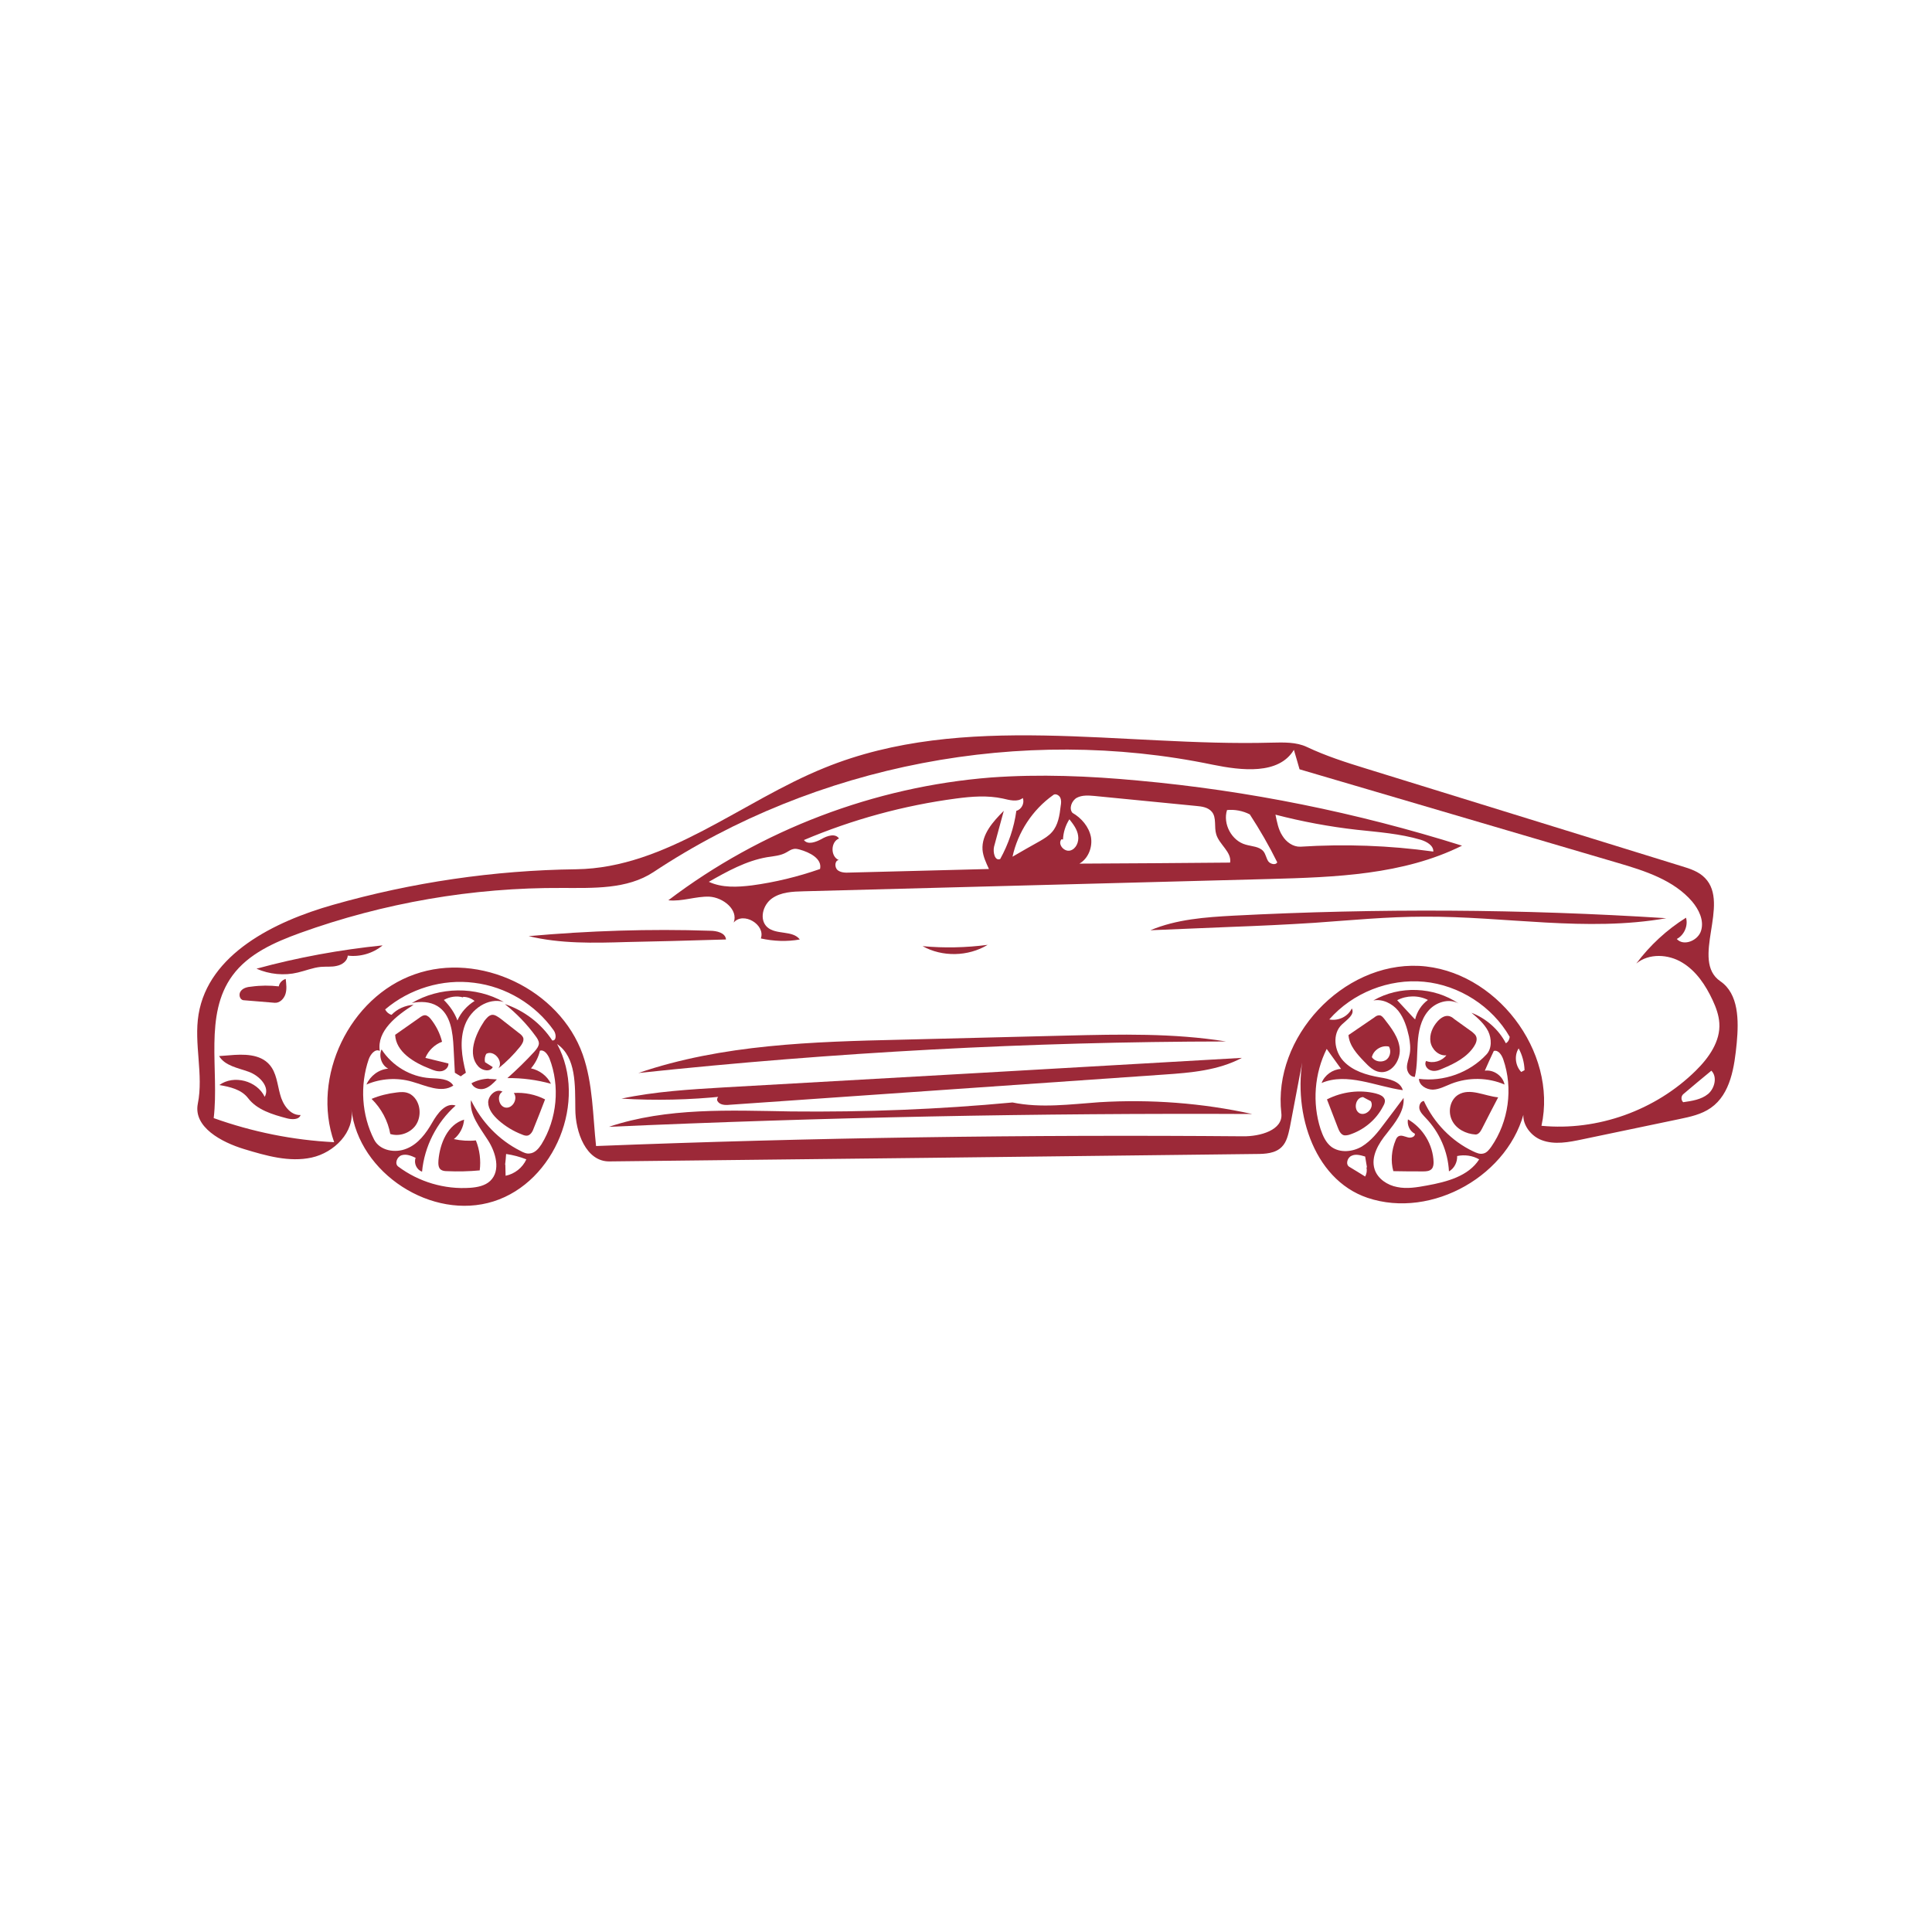 <?xml version="1.0" encoding="UTF-8"?>
<svg xmlns="http://www.w3.org/2000/svg" xmlns:xlink="http://www.w3.org/1999/xlink" width="500" zoomAndPan="magnify" viewBox="0 0 375 375" height="500" preserveAspectRatio="xMidYMid meet" version="1.0">
  <defs>
    <clipPath id="8c0284c86c">
      <path d="M 38 142 L 337.5 142 L 337.5 235 L 38 235 Z M 38 142 " clip-rule="nonzero"></path>
    </clipPath>
  </defs>
  <g clip-path="url(#8c0284c86c)">
    <path fill="#9c2938" d="M 330.934 170.414 C 335.91 175.488 328.047 186.43 333.918 190.461 C 337.5 192.898 337.5 198.07 337.102 202.398 C 336.656 207.074 335.91 212.348 332.078 215.031 C 330.238 216.324 328.047 216.773 325.91 217.223 C 319.641 218.516 313.375 219.859 307.105 221.152 C 304.52 221.699 301.734 222.246 299.246 221.301 C 296.809 220.406 294.871 217.469 296.016 215.082 C 293.23 228.016 277.957 236.719 265.422 232.492 C 254.68 228.859 250.598 214.984 253.188 203.941 C 252.242 208.914 251.297 213.887 250.352 218.863 C 250.051 220.207 249.754 221.648 248.809 222.594 C 247.566 223.887 245.574 223.988 243.785 223.988 C 201.949 224.484 160.117 224.98 118.281 225.43 C 113.758 225.48 111.668 219.758 111.668 215.23 C 111.617 210.656 111.867 205.234 108.137 202.648 C 114.105 213.691 107.738 229.41 95.797 233.188 C 83.859 236.969 69.633 227.766 68.191 215.281 C 68.887 219.707 64.859 223.738 60.48 224.684 C 56.152 225.629 51.676 224.336 47.398 223.043 C 42.973 221.699 37.5 218.762 38.395 214.238 C 39.539 208.566 37.598 202.598 38.543 196.875 C 40.484 185.188 53.219 178.871 64.609 175.637 C 79.98 171.258 95.898 168.922 111.867 168.723 C 129.375 168.473 143.801 155.59 160.066 149.023 C 187.078 138.031 217.621 144.945 246.77 144.148 C 249.156 144.098 251.594 144 253.684 144.996 C 257.363 146.734 261.242 147.98 265.125 149.172 C 285.566 155.492 305.965 161.809 326.406 168.125 C 328.047 168.621 329.738 169.168 330.934 170.414 M 107.488 200.012 C 103.906 194.938 98.188 191.504 92.02 190.758 C 85.898 189.961 79.484 191.902 74.758 195.93 C 75.008 196.43 75.453 196.828 76 196.977 C 77.094 195.832 78.637 195.137 80.277 195.035 C 76.945 197.125 73.117 200.109 73.715 203.988 C 72.816 203.492 71.922 204.637 71.574 205.582 C 69.832 210.656 70.18 216.426 72.617 221.199 C 73.715 223.34 76.699 223.887 78.938 222.941 C 81.176 222.047 82.715 219.957 83.91 217.867 C 84.906 216.129 86.496 213.938 88.438 214.586 C 84.754 217.867 82.367 222.543 81.922 227.418 C 80.875 227.07 80.277 225.777 80.676 224.734 C 79.832 224.336 78.887 223.938 77.941 224.234 C 77.047 224.535 76.547 225.875 77.293 226.426 C 81.273 229.41 86.297 230.902 91.273 230.551 C 92.664 230.453 94.156 230.156 95.152 229.211 C 97.242 227.219 96.246 223.688 94.703 221.301 C 93.164 218.863 91.074 216.375 91.422 213.539 C 93.461 217.77 96.844 221.301 101.023 223.391 C 101.57 223.688 102.215 223.988 102.812 223.887 C 103.855 223.789 104.555 222.941 105.102 222.098 C 108.137 217.172 108.73 210.805 106.645 205.434 C 106.293 204.637 105.648 203.691 104.801 203.941 C 104.504 205.234 103.906 206.379 103.062 207.371 C 104.703 207.719 106.195 208.816 106.941 210.355 C 104.207 209.609 101.32 209.211 98.484 209.262 C 100.324 207.621 102.066 205.93 103.707 204.141 C 104.105 203.691 104.555 203.145 104.602 202.547 C 104.602 202 104.254 201.504 103.957 201.105 C 102.266 198.766 100.227 196.676 97.988 194.887 C 101.719 196.129 105.051 198.668 107.191 201.949 C 108.035 202.051 107.984 200.707 107.488 200.012 M 251.145 145.543 C 248.211 150.418 241 149.57 235.379 148.426 C 198.32 140.715 158.375 148.379 126.84 169.27 C 121.715 172.652 115.148 172.352 109.082 172.352 C 91.77 172.254 74.461 175.238 58.191 181.109 C 53.27 182.898 48.195 185.137 45.109 189.367 C 39.539 196.977 42.574 207.621 41.48 217.023 C 48.992 219.707 56.852 221.301 64.859 221.699 C 60.383 209.062 67.844 193.543 80.477 189.117 C 93.062 184.641 108.633 192.051 113.109 204.688 C 115.098 210.355 115.051 216.477 115.695 222.445 C 157.531 220.805 199.414 220.207 241.246 220.555 C 244.582 220.605 249.105 219.359 248.707 216.078 C 247.016 201.352 260.598 186.777 275.422 187.477 C 290.246 188.223 302.383 204.039 299.199 218.516 C 310.09 219.559 321.332 215.531 329.145 207.82 C 331.68 205.332 333.969 202.098 333.719 198.566 C 333.621 197.027 333.074 195.535 332.426 194.141 C 331.082 191.254 329.242 188.469 326.508 186.828 C 323.82 185.188 320.039 184.988 317.602 187.027 C 320.238 183.496 323.523 180.461 327.254 178.125 C 327.699 179.664 326.906 181.508 325.461 182.254 C 326.805 183.746 329.641 182.551 330.188 180.609 C 330.785 178.621 329.738 176.531 328.445 174.988 C 324.867 170.812 319.246 169.02 313.973 167.477 C 293.379 161.41 272.836 155.391 252.242 149.32 C 251.891 148.027 251.496 146.785 251.145 145.543 M 260.449 198.867 C 258.559 200.656 258.957 203.988 260.746 205.93 C 262.539 207.871 265.223 208.664 267.809 209.113 C 269.602 209.41 271.789 209.859 272.285 211.602 C 266.965 210.855 261.492 208.117 256.52 210.207 C 257.117 208.664 258.656 207.57 260.301 207.473 C 259.355 206.18 258.457 204.887 257.512 203.594 C 255.125 208.367 254.68 214.086 256.32 219.16 C 256.766 220.453 257.312 221.746 258.41 222.594 C 260.102 223.836 262.539 223.59 264.328 222.543 C 266.117 221.449 267.461 219.758 268.707 218.066 C 269.949 216.426 271.191 214.785 272.438 213.094 C 272.637 215.68 270.793 217.918 269.203 219.957 C 267.562 221.945 266.02 224.535 266.816 226.973 C 267.414 228.812 269.301 230.055 271.191 230.402 C 273.082 230.801 275.074 230.453 276.961 230.105 C 280.793 229.41 285.02 228.312 287.109 225.031 C 285.816 224.285 284.273 224.086 282.832 224.383 C 282.883 225.578 282.285 226.773 281.242 227.367 C 281.043 223.488 279.398 219.758 276.715 216.973 C 276.266 216.477 275.719 215.977 275.52 215.281 C 275.371 214.637 275.668 213.789 276.367 213.691 C 278.305 217.918 281.738 221.5 285.965 223.488 C 286.613 223.789 287.258 224.086 287.957 223.887 C 288.602 223.738 289.051 223.141 289.449 222.594 C 292.832 217.719 293.727 211.254 291.785 205.633 C 291.488 204.785 290.84 203.742 289.945 203.988 C 289.348 205.281 288.75 206.527 288.203 207.82 C 289.895 207.57 291.688 208.816 292.035 210.508 C 288.801 209.113 285.02 209.062 281.688 210.355 C 280.543 210.805 279.398 211.453 278.105 211.5 C 276.863 211.5 275.422 210.656 275.422 209.41 C 280.195 210.008 285.219 208.219 288.504 204.688 C 289.598 203.543 289.547 201.602 288.852 200.16 C 288.105 198.719 286.863 197.621 285.617 196.578 C 288.453 197.672 290.891 199.812 292.285 202.496 C 292.73 202.25 292.98 201.75 293.031 201.254 C 289.648 195.336 283.23 191.207 276.414 190.559 C 269.602 189.914 262.539 192.699 258.012 197.871 C 259.75 198.219 261.641 197.324 262.387 195.734 C 263.035 196.926 261.441 197.922 260.449 198.867 M 332.176 207.82 C 330.387 209.312 328.547 210.805 326.754 212.348 C 326.258 212.746 326.258 213.539 326.707 213.938 C 328.398 213.691 330.188 213.441 331.531 212.348 C 332.824 211.254 333.371 209.016 332.176 207.82 M 98.086 226.074 C 98.086 226.82 98.137 227.52 98.137 228.215 C 99.879 227.867 101.418 226.672 102.164 225.031 C 100.922 224.535 99.578 224.184 98.234 223.988 C 98.188 224.684 98.137 225.379 98.039 226.074 M 265.324 226.574 C 265.223 225.875 265.074 225.18 264.977 224.484 C 264.129 224.234 263.133 223.938 262.34 224.336 C 261.492 224.684 261.145 226.027 261.891 226.473 C 262.934 227.121 263.98 227.719 264.977 228.363 C 265.273 227.816 265.371 227.172 265.223 226.621 M 295.914 207.719 C 295.863 206.227 295.469 204.785 294.77 203.492 C 293.875 204.887 294.125 206.875 295.27 208.07 " fill-opacity="1" fill-rule="nonzero"></path>
  </g>
  <path fill="#9c2938" d="M 94.855 209.41 C 95.402 209.461 95.949 209.461 96.445 209.512 C 95.75 210.258 95.004 211.004 94.059 211.301 C 93.113 211.602 91.867 211.203 91.52 210.258 C 92.516 209.711 93.711 209.41 94.855 209.363 " fill-opacity="1" fill-rule="nonzero"></path>
  <path fill="#9c2938" d="M 191.703 183.395 C 187.922 185.684 182.898 185.785 179.07 183.645 C 183.246 184.043 187.477 183.945 191.703 183.395 " fill-opacity="1" fill-rule="nonzero"></path>
  <path fill="#9c2938" d="M 55.457 190.012 C 55.559 191.008 55.707 192 55.406 192.945 C 55.109 193.891 54.262 194.738 53.27 194.637 C 51.277 194.488 49.289 194.289 47.25 194.141 C 46.504 194.043 46.254 192.945 46.754 192.352 C 47.199 191.754 48.047 191.555 48.793 191.504 C 50.582 191.254 52.375 191.254 54.113 191.453 C 54.215 190.809 54.762 190.211 55.457 190.012 " fill-opacity="1" fill-rule="nonzero"></path>
  <path fill="#9c2938" d="M 79.285 212.199 C 79.93 212.445 80.43 212.945 80.777 213.492 C 81.723 214.984 81.672 217.121 80.578 218.566 C 79.484 219.957 77.492 220.652 75.754 220.105 C 75.305 217.57 74.012 215.133 72.121 213.293 C 73.664 212.645 75.305 212.246 76.996 212.047 C 77.742 211.949 78.586 211.898 79.285 212.199 " fill-opacity="1" fill-rule="nonzero"></path>
  <path fill="#9c2938" d="M 286.414 220.207 C 284.523 220.105 282.633 219.113 281.836 217.469 C 280.992 215.777 281.441 213.492 283.031 212.496 C 285.32 211.102 288.156 212.746 290.793 212.992 C 289.746 215.031 288.652 217.07 287.609 219.16 C 287.359 219.66 286.961 220.207 286.414 220.207 " fill-opacity="1" fill-rule="nonzero"></path>
  <path fill="#9c2938" d="M 92.367 221.352 C 93.113 223.191 93.363 225.23 93.113 227.172 C 91.023 227.367 88.883 227.418 86.746 227.32 C 86.348 227.32 85.898 227.27 85.551 227.02 C 85.055 226.621 85.055 225.875 85.105 225.18 C 85.402 221.898 86.895 218.266 90.078 217.32 C 89.98 218.762 89.234 220.207 88.09 221.102 C 89.48 221.398 90.926 221.5 92.367 221.352 " fill-opacity="1" fill-rule="nonzero"></path>
  <path fill="#9c2938" d="M 274.625 220.059 C 273.629 219.559 273.082 218.367 273.281 217.27 C 276.215 218.961 278.156 222.195 278.258 225.578 C 278.258 226.027 278.207 226.523 277.906 226.871 C 277.512 227.32 276.863 227.367 276.266 227.367 C 274.328 227.367 272.387 227.367 270.445 227.32 C 269.898 225.379 270.098 223.191 270.895 221.301 C 270.992 221 271.191 220.703 271.441 220.555 C 271.988 220.254 272.637 220.605 273.23 220.754 C 273.828 220.953 274.723 220.652 274.625 220.059 " fill-opacity="1" fill-rule="nonzero"></path>
  <path fill="#9c2938" d="M 85.801 202.199 C 84.359 202.746 83.164 203.891 82.566 205.332 C 84.059 205.68 85.551 206.078 87.043 206.426 C 87.094 207.172 86.398 207.82 85.652 207.918 C 84.906 208.02 84.207 207.77 83.512 207.473 C 80.379 206.277 76.848 204.188 76.699 200.855 C 78.238 199.762 79.832 198.668 81.375 197.574 C 81.77 197.273 82.219 196.977 82.668 197.074 C 83.016 197.176 83.312 197.422 83.562 197.723 C 84.605 199.016 85.402 200.559 85.801 202.199 " fill-opacity="1" fill-rule="nonzero"></path>
  <path fill="#9c2938" d="M 103.609 218.961 C 103.41 219.559 103.062 220.207 102.465 220.406 C 102.066 220.504 101.668 220.355 101.32 220.207 C 99.629 219.559 98.086 218.613 96.742 217.422 C 95.75 216.523 94.754 215.332 94.754 213.938 C 94.805 212.547 96.348 211.203 97.539 211.898 C 96.348 212.547 96.793 214.785 98.137 214.984 C 99.531 215.184 100.574 213.242 99.727 212.148 C 101.816 212 103.957 212.445 105.797 213.391 C 105.102 215.23 104.355 217.121 103.609 218.961 " fill-opacity="1" fill-rule="nonzero"></path>
  <path fill="#9c2938" d="M 276.812 205.93 C 278.156 206.477 279.848 205.98 280.742 204.836 C 279.25 204.984 277.906 203.691 277.66 202.25 C 277.41 200.805 278.059 199.312 279.051 198.219 C 279.648 197.574 280.445 197.027 281.289 197.227 C 281.637 197.324 281.988 197.523 282.234 197.773 C 283.43 198.617 284.574 199.465 285.766 200.309 C 286.016 200.559 286.316 200.758 286.465 201.055 C 286.812 201.703 286.512 202.496 286.117 203.094 C 284.773 205.184 282.383 206.426 280.098 207.371 C 279.352 207.719 278.504 208.02 277.758 207.77 C 276.961 207.57 276.367 206.625 276.812 205.93 " fill-opacity="1" fill-rule="nonzero"></path>
  <path fill="#9c2938" d="M 96.742 207.371 C 97.789 206.027 95.898 203.742 94.406 204.535 C 94.109 204.984 94.008 205.633 94.156 206.18 C 94.656 206.477 95.152 206.824 95.648 207.125 C 95.152 208.117 93.609 207.82 92.863 207.023 C 90.676 204.688 92.219 200.855 94.008 198.168 C 94.406 197.672 94.855 197.074 95.5 196.977 C 96.047 196.926 96.594 197.324 97.094 197.672 C 98.285 198.617 99.531 199.562 100.723 200.508 C 101.07 200.758 101.418 201.055 101.57 201.453 C 101.719 202.098 101.32 202.695 100.922 203.195 C 99.68 204.734 98.285 206.129 96.742 207.371 " fill-opacity="1" fill-rule="nonzero"></path>
  <path fill="#9c2938" d="M 75.355 207.422 C 74.062 206.777 73.465 204.984 74.062 203.691 C 76.102 206.875 79.684 209.016 83.461 209.262 C 85.105 209.363 87.145 209.312 87.988 210.707 C 85.652 212.246 82.668 210.707 79.98 209.957 C 77.094 209.113 73.91 209.312 71.125 210.508 C 71.871 208.816 73.516 207.57 75.355 207.422 " fill-opacity="1" fill-rule="nonzero"></path>
  <path fill="#9c2938" d="M 268.656 197.723 C 270.047 199.512 271.539 201.402 271.691 203.641 C 271.84 205.93 270.047 208.418 267.809 208.07 C 266.617 207.918 265.672 206.973 264.824 206.078 C 263.383 204.586 261.891 202.945 261.742 200.906 C 263.434 199.762 265.074 198.617 266.766 197.473 C 267.062 197.227 267.414 197.027 267.809 197.074 C 268.16 197.125 268.406 197.422 268.656 197.723 M 266.27 205.184 C 266.816 206.027 268.059 206.277 268.953 205.781 C 269.801 205.281 270.098 204.039 269.602 203.145 C 268.207 202.797 266.566 203.789 266.27 205.234 " fill-opacity="1" fill-rule="nonzero"></path>
  <path fill="#9c2938" d="M 268.457 214.734 C 267.113 217.371 264.676 219.359 261.891 220.254 C 261.543 220.355 261.195 220.406 260.848 220.355 C 260.199 220.156 259.902 219.461 259.652 218.812 C 258.957 217.023 258.258 215.23 257.562 213.391 C 260.496 211.898 263.93 211.453 267.062 212.246 C 267.809 212.445 268.656 212.793 268.805 213.539 C 268.855 213.988 268.656 214.387 268.457 214.734 M 264.527 212.945 C 263.086 213.043 262.637 215.383 263.879 216.078 C 265.172 216.723 266.816 214.984 266.07 213.738 C 265.57 213.492 265.023 213.191 264.477 212.895 " fill-opacity="1" fill-rule="nonzero"></path>
  <path fill="#9c2938" d="M 67.496 185.484 C 67.445 186.531 66.402 187.277 65.355 187.477 C 64.359 187.723 63.266 187.574 62.223 187.676 C 60.73 187.824 59.289 188.422 57.797 188.77 C 55.16 189.414 52.273 189.117 49.785 188.023 C 57.797 185.832 66.004 184.34 74.262 183.496 C 72.418 185.039 69.883 185.785 67.496 185.484 " fill-opacity="1" fill-rule="nonzero"></path>
  <path fill="#9c2938" d="M 51.379 212.895 C 52.473 210.953 50.332 208.766 48.246 208.02 C 46.156 207.273 43.668 206.875 42.523 204.984 C 43.172 204.934 43.816 204.887 44.465 204.836 C 47.25 204.586 50.484 204.535 52.324 206.676 C 53.668 208.219 53.816 210.406 54.363 212.395 C 54.859 214.387 56.305 216.523 58.344 216.426 C 58.043 217.371 56.652 217.32 55.707 217.07 C 52.871 216.324 49.887 215.43 48.145 213.141 C 46.852 211.453 44.613 210.953 42.574 210.605 C 45.359 208.566 49.887 209.762 51.379 212.895 " fill-opacity="1" fill-rule="nonzero"></path>
  <path fill="#9c2938" d="M 102.613 181.703 C 114.305 180.66 126.094 180.262 137.832 180.66 C 139.125 180.66 140.816 181.059 140.914 182.352 C 137.434 182.449 133.953 182.551 130.469 182.648 C 127.535 182.699 124.551 182.801 121.617 182.848 C 115.25 183.047 108.781 183.195 102.613 181.703 " fill-opacity="1" fill-rule="nonzero"></path>
  <path fill="#9c2938" d="M 266.566 194.191 C 271.641 191.254 278.305 191.504 283.133 194.789 C 281.242 193.691 278.605 194.539 277.211 196.23 C 275.77 197.922 275.32 200.211 275.172 202.449 C 275.023 204.637 275.121 206.875 274.625 209.016 C 273.73 209.062 273.082 208.07 273.082 207.172 C 273.082 206.277 273.48 205.434 273.629 204.535 C 273.828 203.441 273.68 202.297 273.48 201.203 C 273.082 199.414 272.535 197.621 271.391 196.18 C 270.246 194.789 268.355 193.844 266.566 194.191 M 274.676 197.871 C 275.023 196.379 275.918 194.984 277.16 194.09 C 275.32 193.145 272.984 193.195 271.191 194.141 C 272.238 195.285 273.332 196.43 274.375 197.574 " fill-opacity="1" fill-rule="nonzero"></path>
  <path fill="#9c2938" d="M 89.434 208.914 C 89.035 208.664 88.637 208.465 88.289 208.219 C 88.188 206.625 88.137 204.984 88.039 203.395 C 87.891 200.359 87.492 196.875 84.906 195.285 C 83.461 194.391 81.621 194.34 79.93 194.688 C 85.305 191.504 92.367 191.406 97.789 194.488 C 94.754 193.543 91.422 195.883 90.277 198.867 C 89.133 201.852 89.629 205.133 90.426 208.219 C 90.078 208.465 89.73 208.664 89.434 208.914 M 89.879 193.594 C 88.637 193.246 87.293 193.445 86.148 194.09 C 87.293 195.234 88.238 196.578 88.785 198.07 C 89.48 196.48 90.676 195.184 92.117 194.289 C 91.52 193.793 90.727 193.492 89.879 193.492 " fill-opacity="1" fill-rule="nonzero"></path>
  <path fill="#9c2938" d="M 255.125 179.117 C 249.703 179.465 244.281 179.715 238.859 179.914 C 233.688 180.113 228.512 180.363 223.289 180.562 C 228.363 178.422 233.984 178.023 239.457 177.727 C 267.414 176.281 295.469 176.434 323.422 178.223 C 307.953 180.957 292.086 177.824 276.367 177.926 C 269.301 177.926 262.188 178.621 255.125 179.117 " fill-opacity="1" fill-rule="nonzero"></path>
  <path fill="#9c2938" d="M 207.074 201.004 C 217.422 200.758 227.766 200.508 237.965 202.148 C 199.859 202.199 161.809 204.238 123.902 208.27 C 140.219 202.695 157.777 202.199 174.988 201.801 C 185.684 201.551 196.379 201.254 207.074 201.004 " fill-opacity="1" fill-rule="nonzero"></path>
  <path fill="#9c2938" d="M 140.52 212.793 C 133.902 213.492 127.238 213.641 120.621 213.242 C 127.188 211.848 133.953 211.453 140.668 211.055 C 174.145 209.164 207.57 207.273 241.047 205.332 C 236.473 207.77 231.148 208.219 226.027 208.566 C 197.871 210.508 169.766 212.496 141.613 214.438 C 140.766 214.535 139.723 214.484 139.273 213.738 C 138.828 212.992 140.27 211.949 140.52 212.793 " fill-opacity="1" fill-rule="nonzero"></path>
  <path fill="#9c2938" d="M 213.391 213.938 C 223.34 213.34 233.34 214.086 243.039 216.227 C 201.402 216.027 159.77 216.875 118.184 218.715 C 129.477 214.934 141.66 215.531 153.551 215.73 C 167.926 215.879 182.254 215.332 196.527 213.988 C 202.051 215.133 207.77 214.336 213.391 213.938 " fill-opacity="1" fill-rule="nonzero"></path>
  <path fill="#9c2938" d="M 147.68 182.152 C 148.625 179.465 144.25 176.879 142.406 179.07 C 143.352 176.582 140.367 174.195 137.684 174.043 C 135.047 173.945 132.359 175.039 129.723 174.742 C 147.73 161.062 169.719 152.703 192.301 150.914 C 201.852 150.219 211.453 150.617 220.953 151.512 C 242.293 153.449 263.383 157.73 283.777 164.145 C 272.387 169.816 259.156 170.266 246.422 170.613 C 216.277 171.406 186.133 172.203 155.988 173 C 153.848 173.051 151.562 173.148 149.82 174.395 C 148.027 175.688 147.332 178.52 148.926 179.965 C 150.664 181.508 153.848 180.512 155.242 182.352 C 152.754 182.801 150.168 182.699 147.68 182.152 M 190.707 164.941 C 190.508 161.957 192.746 159.469 194.836 157.379 C 194.191 159.668 193.594 162.008 192.945 164.344 C 192.699 165.438 193.098 167.18 194.141 166.73 C 195.734 163.848 196.828 160.664 197.273 157.379 C 198.27 157.133 198.918 155.887 198.52 154.895 C 197.473 155.738 195.93 155.293 194.637 154.992 C 191.652 154.348 188.57 154.594 185.586 154.992 C 175.438 156.336 165.438 159.07 156.039 163.051 C 156.785 164.047 158.375 163.449 159.469 162.852 C 160.562 162.207 162.156 161.707 162.852 162.754 C 161.211 163.398 161.16 166.234 162.801 166.93 C 162.008 167.031 161.957 168.324 162.555 168.871 C 163.152 169.367 164.047 169.418 164.891 169.367 C 173.895 169.121 182.949 168.922 191.953 168.672 C 191.406 167.477 190.809 166.234 190.707 164.941 M 212.445 154.496 C 211.301 154.395 210.059 154.297 209.016 154.844 C 208.02 155.391 207.422 156.934 208.168 157.777 C 209.91 158.773 211.352 160.465 211.75 162.453 C 212.098 164.395 211.254 166.633 209.512 167.629 C 219.262 167.578 229.012 167.527 238.762 167.43 C 239.109 165.391 236.672 163.945 236.074 161.957 C 235.625 160.516 236.172 158.723 235.227 157.578 C 234.48 156.684 233.289 156.535 232.195 156.434 C 225.629 155.789 219.062 155.141 212.445 154.496 M 278.207 165.289 C 278.258 164.098 276.914 163.352 275.77 163 C 271.738 161.809 267.512 161.508 263.383 161.062 C 258.059 160.465 252.738 159.469 247.566 158.125 C 247.863 159.52 248.113 161.012 248.906 162.207 C 249.652 163.449 250.996 164.395 252.391 164.344 C 260.996 163.797 269.652 164.098 278.207 165.289 M 155.191 164.891 C 154.793 164.793 154.395 164.691 154 164.793 C 153.5 164.891 153.102 165.191 152.656 165.438 C 151.562 166.086 150.168 166.184 148.875 166.383 C 144.844 167.082 141.164 169.121 137.582 171.16 C 140.168 172.352 143.105 172.203 145.941 171.855 C 150.418 171.258 154.895 170.164 159.172 168.672 C 159.617 166.684 157.184 165.438 155.191 164.891 M 204.188 161.508 C 205.383 160.168 205.68 158.227 205.879 156.434 C 205.98 155.887 206.027 155.293 205.781 154.793 C 205.531 154.297 204.785 153.949 204.387 154.348 C 200.41 157.18 197.574 161.508 196.527 166.285 C 198.32 165.238 200.059 164.246 201.852 163.25 C 202.695 162.754 203.543 162.254 204.188 161.508 M 241.793 163.945 C 242.988 164.293 244.43 164.293 245.227 165.238 C 245.676 165.789 245.773 166.582 246.172 167.18 C 246.57 167.727 247.613 167.977 247.914 167.379 C 246.32 164.145 244.531 161.062 242.59 158.078 C 241.246 157.379 239.656 157.082 238.164 157.23 C 237.316 159.918 239.059 163.199 241.793 163.945 M 206.027 162.902 C 205.234 163.848 206.527 165.391 207.719 165.09 C 208.863 164.793 209.461 163.398 209.262 162.207 C 209.113 161.012 208.316 159.969 207.57 159.023 C 206.824 160.168 206.379 161.559 206.328 162.953 " fill-opacity="1" fill-rule="nonzero"></path>
</svg>
